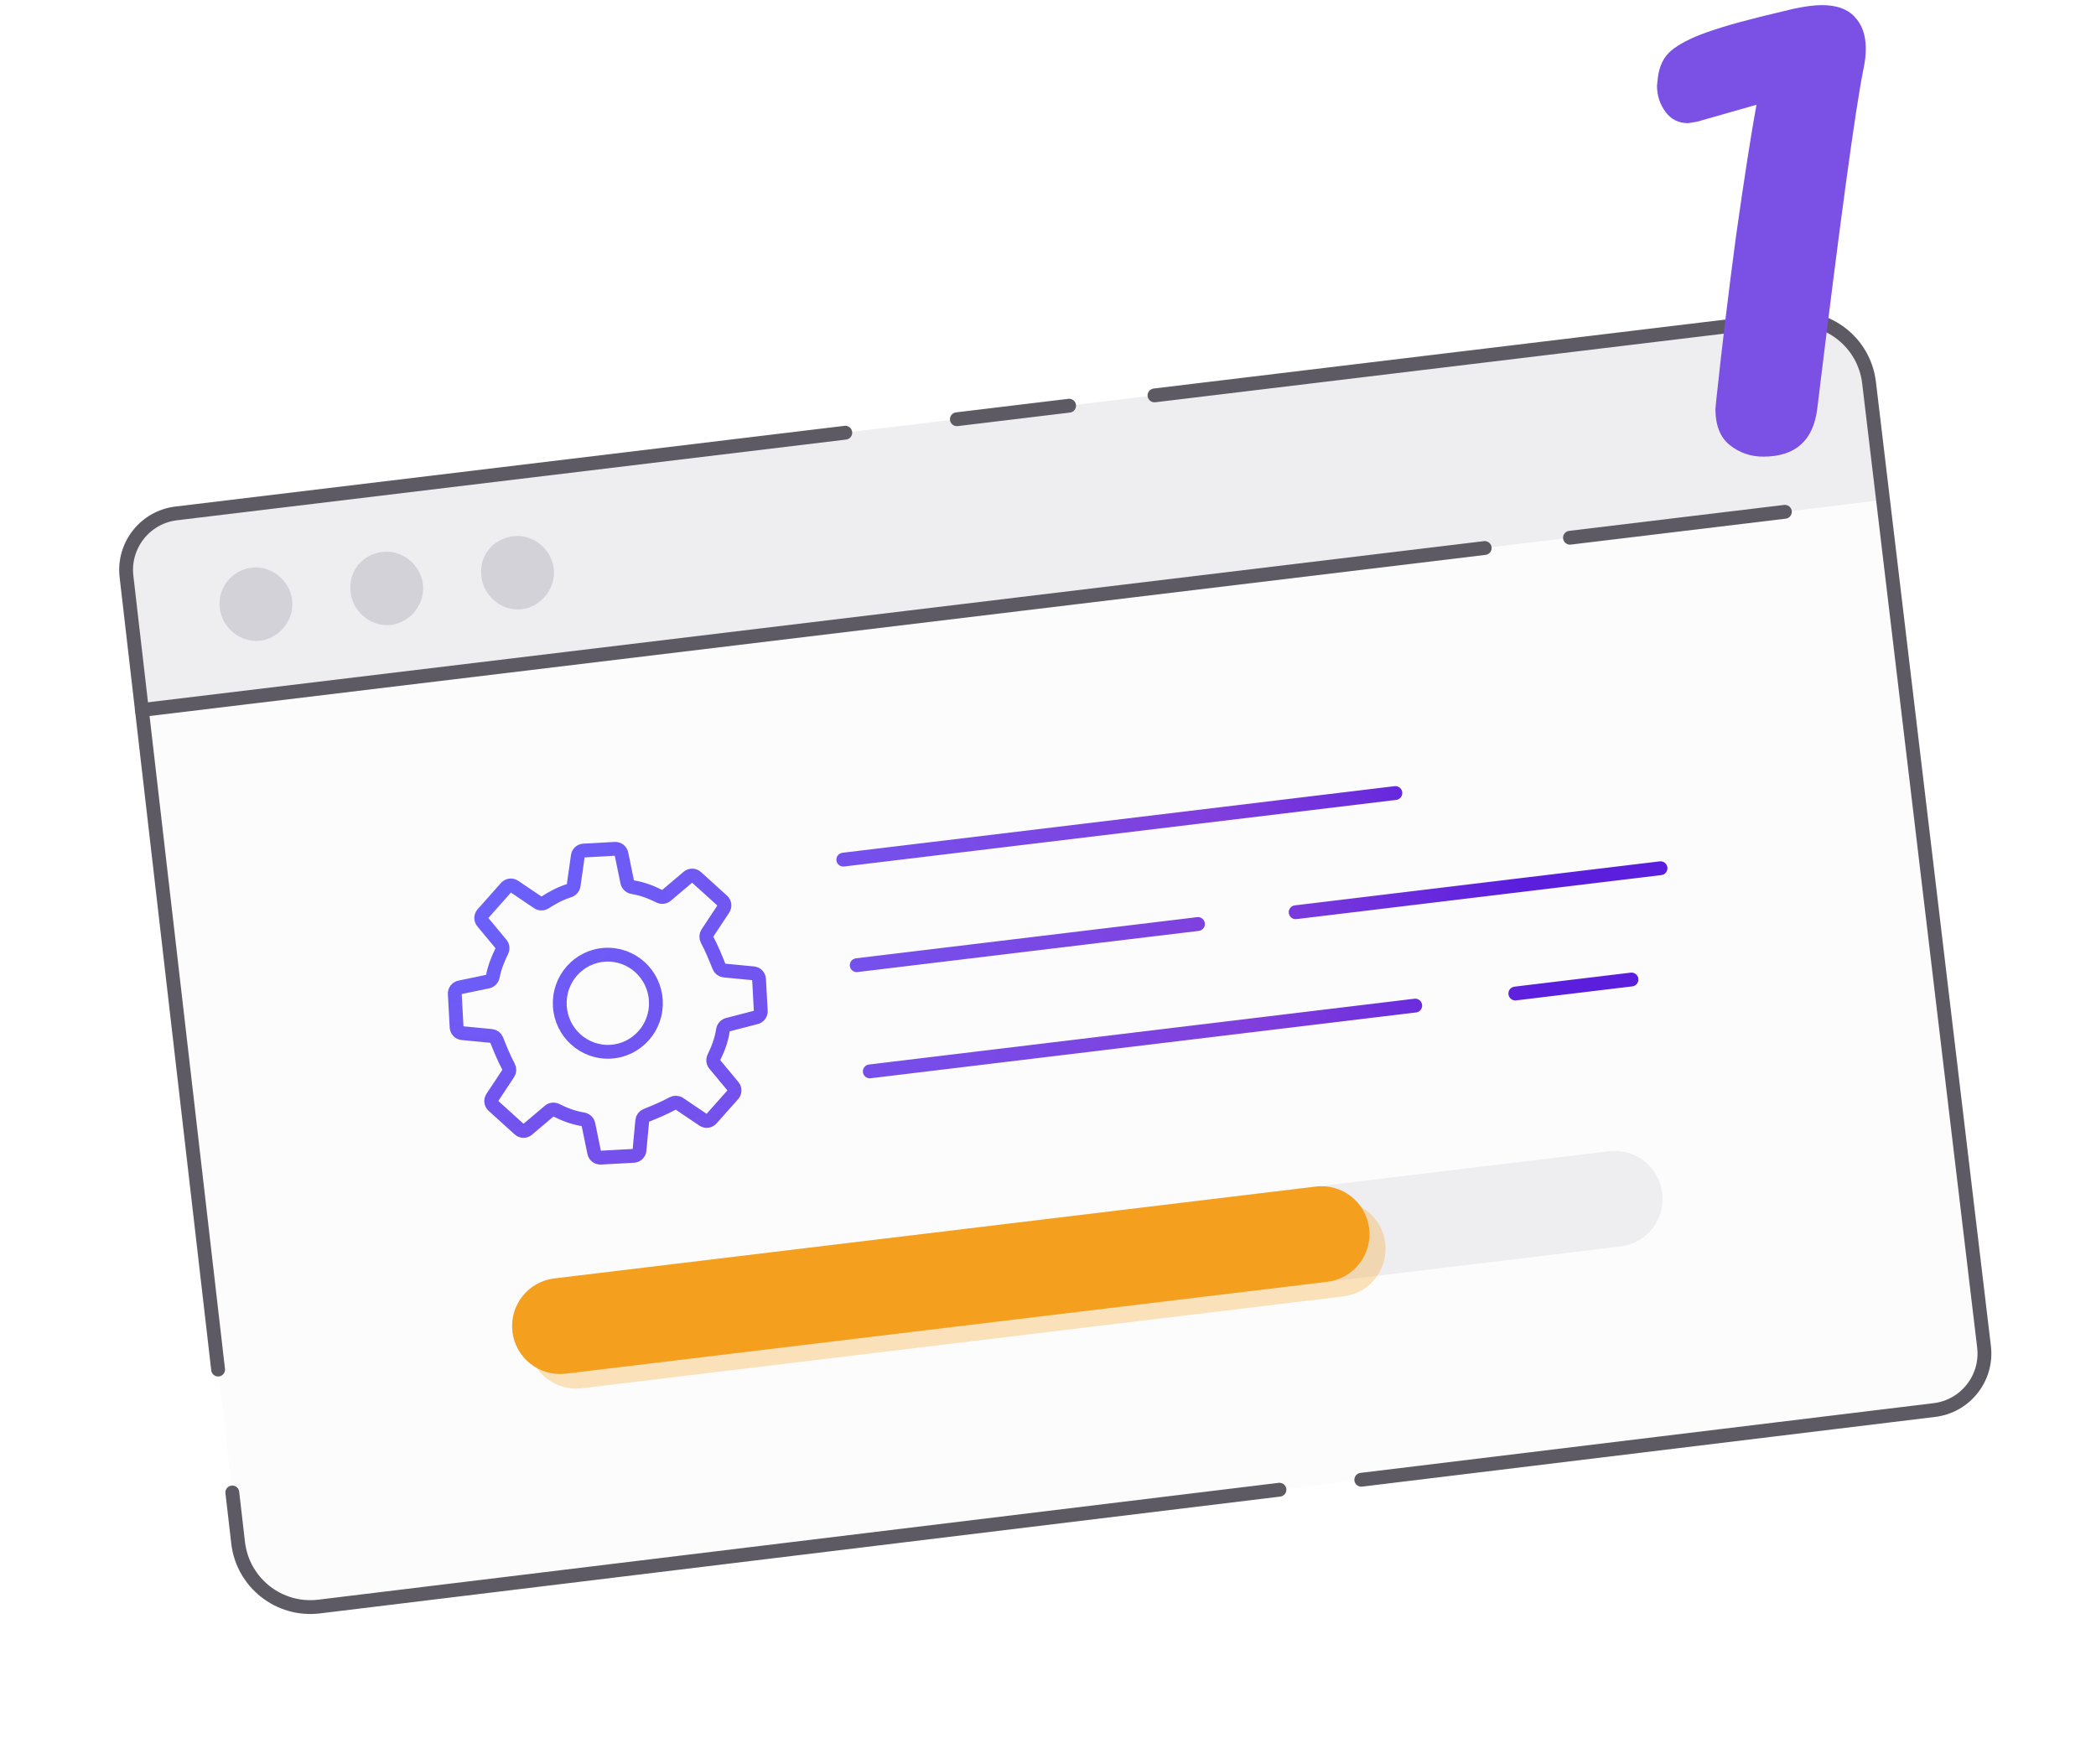<svg width="341" height="287" viewBox="0 0 341 287" fill="none" xmlns="http://www.w3.org/2000/svg">
<path d="M20.879 96.396C20.128 89.894 24.778 83.996 31.273 83.212L288.296 52.208C296.24 51.25 303.44 56.911 304.388 64.859L322.473 216.493C323.249 223.005 318.603 228.927 312.096 229.718L54.547 261.048C46.578 262.018 39.356 256.324 38.434 248.346L20.879 96.396Z" fill="#FCFCFC"/>
<path d="M270.437 194.116C269.927 189.834 266.042 186.779 261.765 187.295L90.177 207.994C85.918 208.508 82.875 212.369 83.368 216.634C83.864 220.928 87.755 224 92.043 223.483L263.632 202.784C267.902 202.269 270.947 198.39 270.437 194.116Z" fill="#EEEDF0"/>
<g opacity="0.3" filter="url(#filter0_f_585_39514)">
<path d="M216.69 195.42C220.979 194.903 224.87 197.975 225.366 202.27C225.859 206.534 222.816 210.396 218.557 210.909L94.657 225.855C90.369 226.373 86.478 223.301 85.981 219.006C85.489 214.741 88.532 210.88 92.791 210.366L216.69 195.42Z" fill="#F4A01E"/>
</g>
<path d="M214.077 193.044C218.365 192.527 222.257 195.599 222.753 199.894C223.245 204.158 220.202 208.02 215.944 208.533L92.044 223.479C87.756 223.997 83.864 220.925 83.368 216.63C82.876 212.365 85.919 208.504 90.177 207.99L214.077 193.044Z" fill="#F4A01E"/>
<path d="M306.231 81.348L23.09 115.503L20.702 94.838C20.05 89.192 24.043 84.08 29.633 83.406L290.27 51.965C297.121 51.139 303.344 56.077 304.169 62.995L306.343 81.222L306.231 81.348Z" fill="#EEEDF0"/>
<path d="M208.156 242.362L51.921 261.368C45.401 262.161 39.492 257.502 38.738 250.975L37.795 242.809M221.469 240.743L288.843 232.547L314.714 229.4C319.775 228.784 323.389 224.178 322.785 219.113L311.172 121.737L304.076 62.243C303.301 55.74 297.409 51.108 290.91 51.892L187.826 64.327M137.521 70.396L28.661 83.527C23.609 84.137 19.993 88.724 20.577 93.781L32.745 199.097L35.485 222.814M155.674 68.206L173.935 66.003" stroke="#5D5A64" stroke-width="2.25" stroke-miterlimit="10" stroke-linecap="round" stroke-linejoin="round"/>
<path d="M23.074 115.511L165.895 98.282L241.551 89.156M290.384 83.266L255.42 87.483" stroke="#5D5A64" stroke-width="2.25" stroke-miterlimit="10" stroke-linecap="round" stroke-linejoin="round"/>
<path d="M227.014 129.021L137.197 139.855M194.898 150.33L139.381 157.027M270.152 141.252L210.792 148.413M230.245 163.6L141.506 174.304M265.428 159.356L246.529 161.636M106.701 162.791C106.938 167.148 103.633 170.871 99.318 171.106C95.003 171.341 91.312 167.999 91.075 163.642C90.838 159.286 94.143 155.563 98.458 155.328C102.773 155.093 106.464 158.435 106.701 162.791ZM117.615 167.602C117.367 169.249 116.784 170.729 116.146 172.027C115.965 172.394 116.01 172.834 116.271 173.148L119.267 176.753C119.587 177.138 119.578 177.7 119.245 178.074L115.735 182.026C115.399 182.405 114.833 182.477 114.413 182.193L110.518 179.564C110.198 179.348 109.783 179.335 109.444 179.518C108.01 180.293 106.567 180.892 105.123 181.47C104.77 181.612 104.525 181.938 104.489 182.317L104.041 187.126C103.994 187.626 103.589 188.016 103.088 188.043L97.718 188.336C97.217 188.363 96.772 188.019 96.671 187.527L95.73 182.927C95.64 182.489 95.272 182.166 94.83 182.096C93.221 181.842 91.774 181.259 90.502 180.622C90.131 180.436 89.685 180.482 89.368 180.75L85.824 183.75C85.437 184.078 84.867 184.068 84.491 183.728L80.247 179.885C79.876 179.549 79.805 178.992 80.082 178.574L82.698 174.62C82.908 174.302 82.921 173.894 82.742 173.558C81.969 172.105 81.373 170.642 80.797 169.178C80.657 168.823 80.33 168.576 79.951 168.54L75.2 168.083C74.701 168.035 74.313 167.63 74.286 167.13L73.989 161.687C73.962 161.187 74.304 160.742 74.794 160.641L79.356 159.693C79.785 159.604 80.104 159.247 80.185 158.816C80.452 157.396 81.024 155.981 81.646 154.719C81.827 154.353 81.782 153.913 81.521 153.598L78.525 149.993C78.205 149.608 78.214 149.047 78.547 148.673L82.349 144.391C82.686 144.012 83.251 143.941 83.671 144.224L87.52 146.822C87.864 147.054 88.313 147.051 88.661 146.826C89.842 146.062 91.178 145.333 92.553 144.913C92.955 144.791 93.267 144.459 93.326 144.042L94.008 139.245C94.076 138.766 94.473 138.403 94.955 138.376L100.058 138.098C100.558 138.071 101.004 138.415 101.104 138.907L102.046 143.507C102.135 143.945 102.503 144.268 102.945 144.338C104.554 144.592 106.002 145.175 107.273 145.813C107.644 145.998 108.091 145.952 108.407 145.685L111.951 142.684C112.338 142.356 112.908 142.366 113.284 142.706L117.528 146.549C117.9 146.885 117.97 147.442 117.693 147.86L115.077 151.815C114.867 152.132 114.854 152.54 115.033 152.876C115.806 154.329 116.402 155.792 116.979 157.256C117.118 157.611 117.445 157.858 117.824 157.894L122.576 158.351C123.074 158.399 123.462 158.804 123.489 159.305L123.771 164.477C123.797 164.958 123.481 165.391 123.014 165.512L118.392 166.711C117.976 166.818 117.678 167.177 117.615 167.602Z" stroke="url(#paint0_radial_585_39514)" stroke-width="2.25" stroke-linecap="round"/>
<path d="M40.894 92.359C44.054 91.935 47.1 94.345 47.524 97.536C47.947 100.727 45.563 103.8 42.403 104.224C39.242 104.648 36.196 102.238 35.773 99.047C35.303 95.631 37.734 92.783 40.894 92.359Z" fill="#D4D2D9"/>
<path d="M62.171 89.797C65.331 89.373 68.378 91.783 68.801 94.974C69.224 98.165 66.84 101.239 63.68 101.663C60.52 102.087 57.473 99.676 57.05 96.485C56.581 93.07 58.788 90.268 62.171 89.797Z" fill="#D4D2D9"/>
<path d="M83.452 87.243C86.613 86.818 89.659 89.229 90.082 92.42C90.506 95.611 88.121 98.684 84.961 99.108C81.801 99.532 78.755 97.122 78.331 93.931C77.862 90.515 80.07 87.713 83.452 87.243Z" fill="#D4D2D9"/>
<path d="M286.871 74.29C284.812 74.29 283.001 73.666 281.436 72.419C279.872 71.172 279.089 69.218 279.089 66.557L279.213 65.185C280.119 56.621 281.189 47.725 282.424 38.496C283.742 29.184 284.854 22.034 285.759 17.045L276.125 19.789L274.643 20.038C273.078 20.038 271.843 19.415 270.937 18.168C270.031 16.92 269.578 15.507 269.578 13.927L269.702 12.805C269.866 11.225 270.36 9.936 271.184 8.939C272.007 7.941 273.572 6.943 275.878 5.945C278.266 4.948 281.807 3.867 286.501 2.703L291.689 1.456C293.583 1.04 295.147 0.832 296.382 0.832C298.77 0.832 300.541 1.456 301.694 2.703C302.929 3.95 303.547 5.696 303.547 7.941C303.547 8.939 303.423 10.019 303.176 11.183C301.858 17.669 299.347 36.127 295.641 66.557C294.982 71.712 292.059 74.29 286.871 74.29Z" fill="#7A50E5"/>
<defs>
<filter id="filter0_f_585_39514" x="64.832" y="174.265" width="181.685" height="72.745" filterUnits="userSpaceOnUse" color-interpolation-filters="sRGB">
<feFlood flood-opacity="0" result="BackgroundImageFix"/>
<feBlend mode="normal" in="SourceGraphic" in2="BackgroundImageFix" result="shape"/>
<feGaussianBlur stdDeviation="10.549" result="effect1_foregroundBlur_585_39514"/>
</filter>
<radialGradient id="paint0_radial_585_39514" cx="0" cy="0" r="1" gradientUnits="userSpaceOnUse" gradientTransform="translate(65.949 137.793) rotate(16.438) scale(188.995 122.523)">
<stop stop-color="#6865FF"/>
<stop offset="0.745" stop-color="#803FDC"/>
<stop offset="1" stop-color="#5B1EDD"/>
</radialGradient>
</defs>
</svg>
